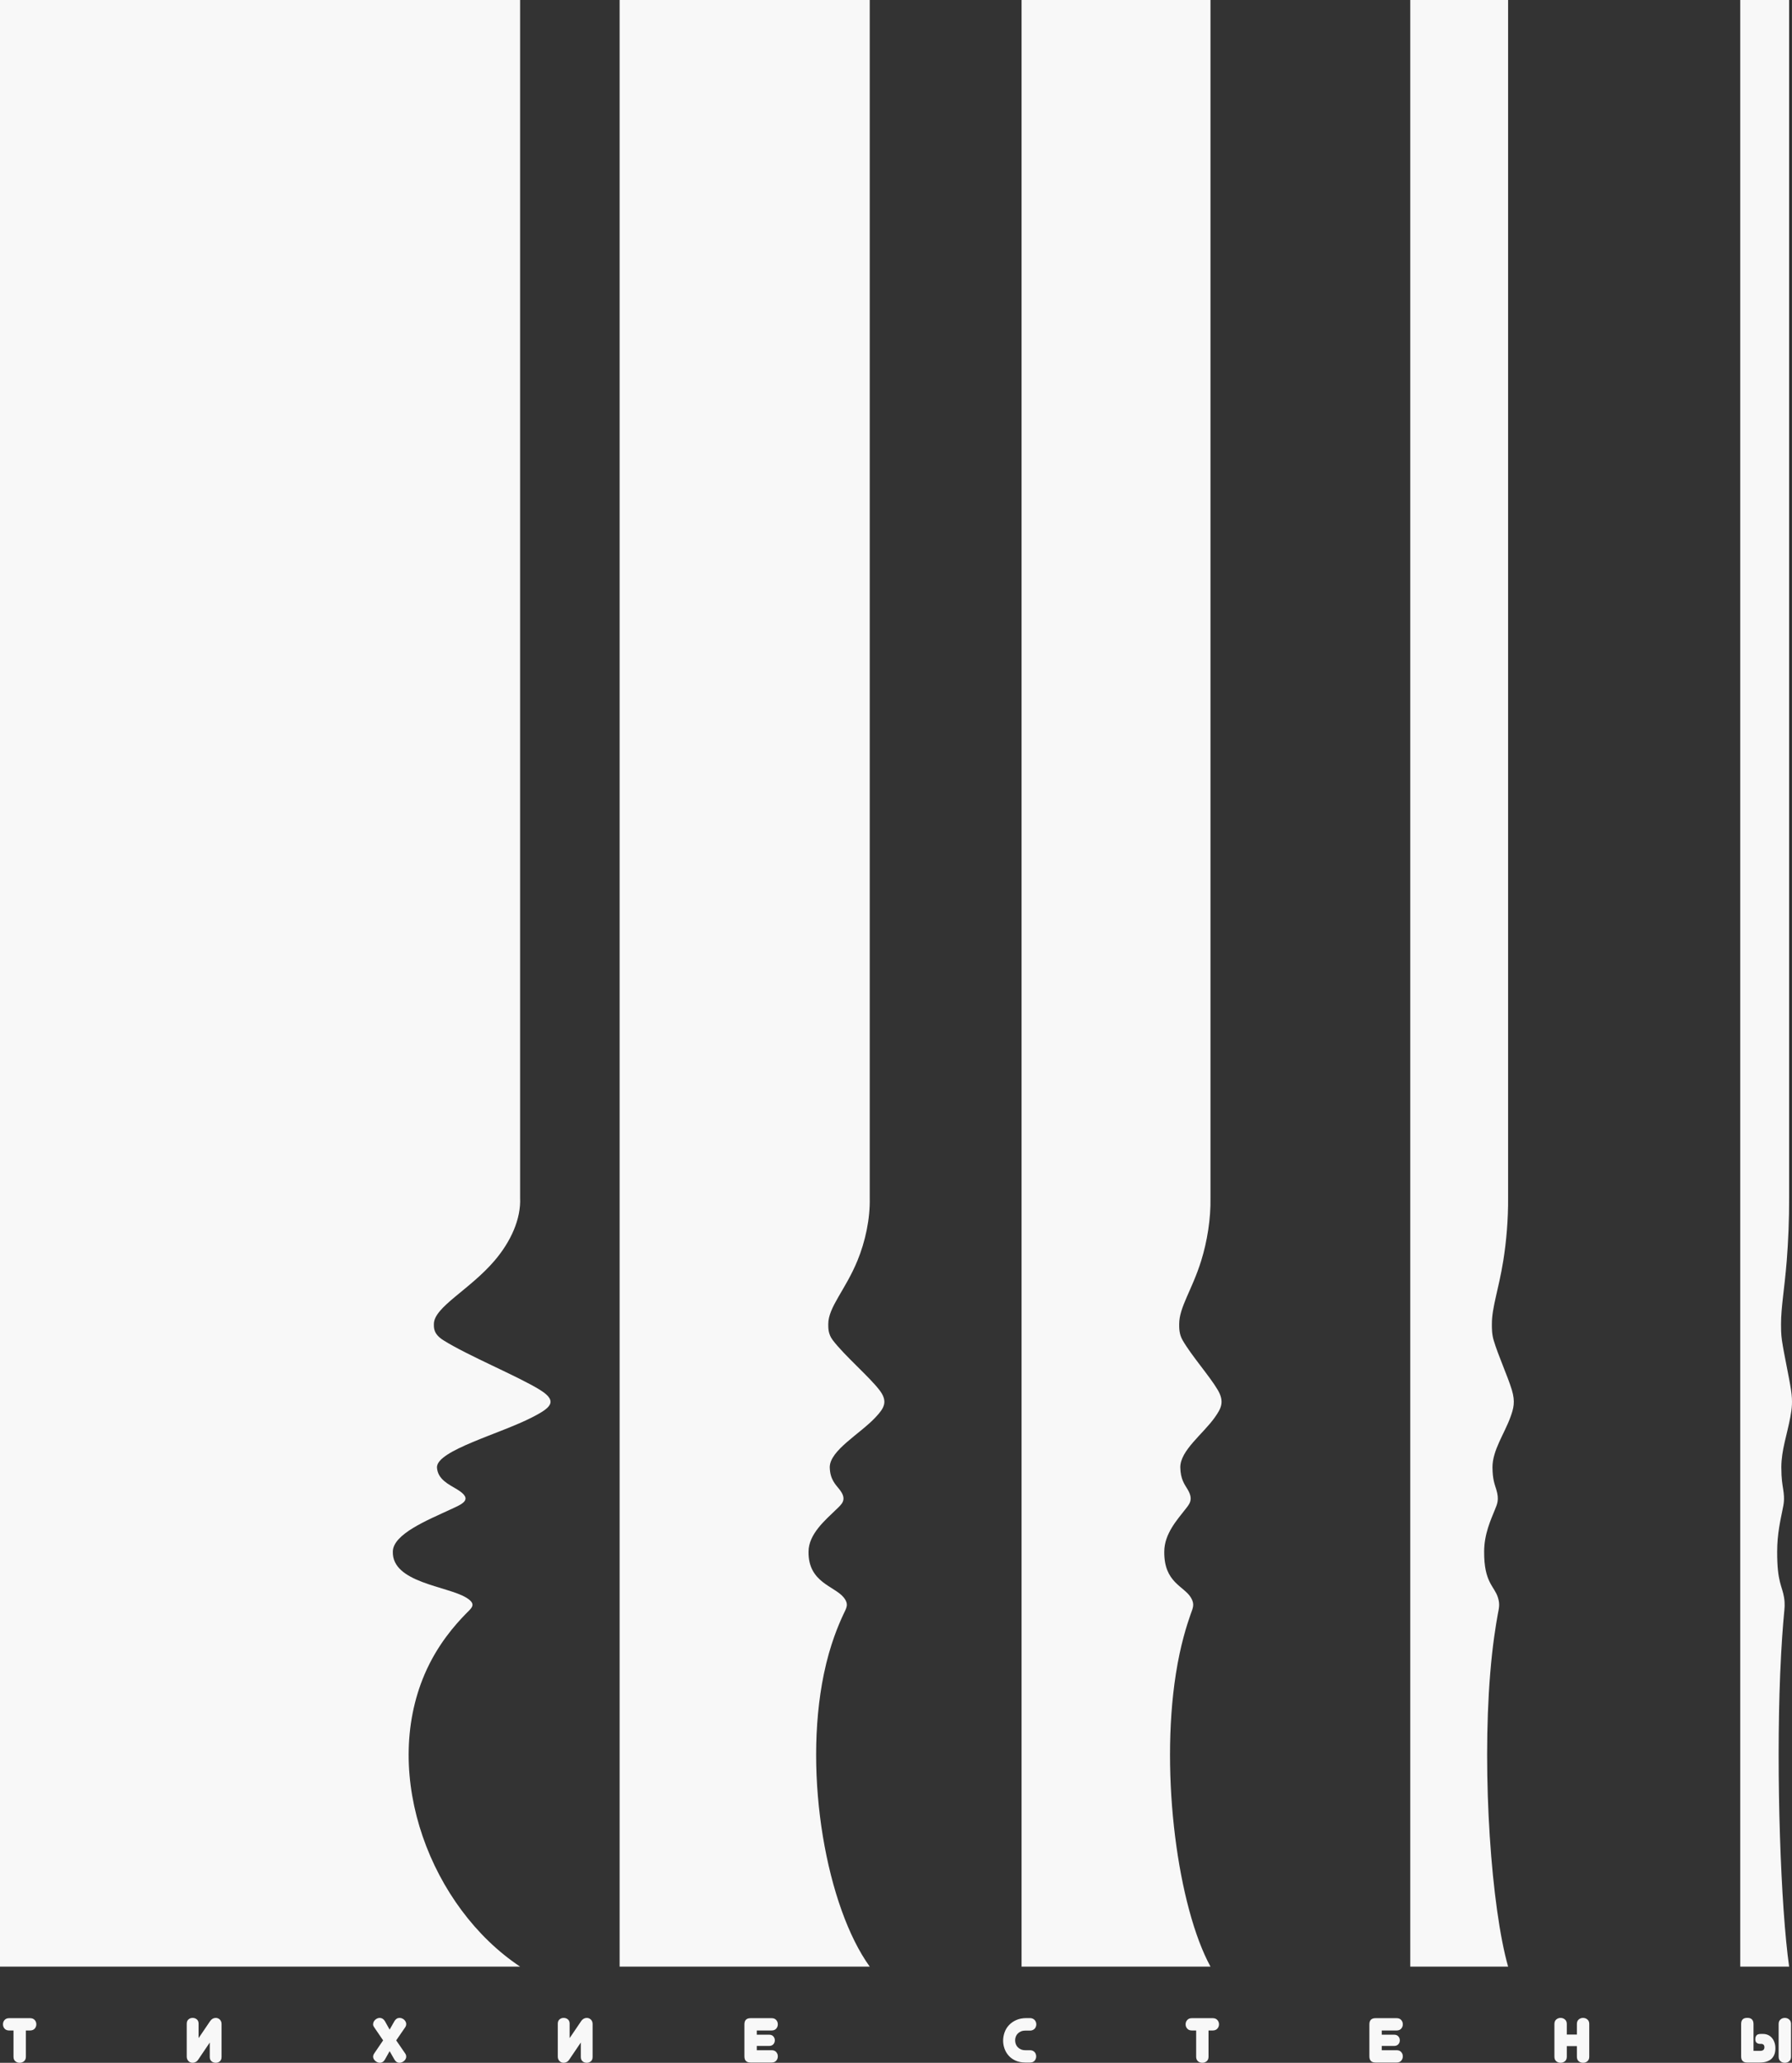 <?xml version="1.0" encoding="UTF-8"?> <svg xmlns="http://www.w3.org/2000/svg" width="73" height="84" viewBox="0 0 73 84" fill="none"><rect x="0" y="0" width="73" height="84" fill="#333333" stroke="none"/><path fill-rule="evenodd" clip-rule="evenodd" d="M0 0H21.187C21.187 16.259 21.187 32.518 21.187 48.777C21.228 49.637 20.809 50.56 20.148 51.334C19.132 52.524 17.675 53.228 17.675 53.916C17.675 54.065 17.653 54.319 18.059 54.575C19.064 55.209 21.107 56.044 22.003 56.602C22.776 57.083 22.383 57.35 21.688 57.71C20.374 58.39 17.8 59.059 17.8 59.751C17.827 60.248 18.288 60.447 18.624 60.652C19.32 61.077 18.809 61.253 18.326 61.479C17.45 61.888 16.003 62.466 16.003 63.188C15.968 64.447 18.214 64.585 18.988 65.055C19.45 65.335 19.204 65.482 18.953 65.741C18.55 66.158 17.817 66.969 17.301 68.17C15.518 72.324 17.569 77.678 21.187 80.083H0V0Z" fill="#F8F8F8"></path><path fill-rule="evenodd" clip-rule="evenodd" d="M25.241 -7.62939e-06H35.43C35.43 16.259 35.43 32.518 35.43 48.777C35.45 49.637 35.248 50.56 34.93 51.334C34.442 52.524 33.741 53.228 33.741 53.916C33.741 54.065 33.73 54.319 33.925 54.575C34.409 55.209 35.391 56.044 35.823 56.602C36.194 57.083 36.005 57.35 35.671 57.71C35.039 58.39 33.801 59.059 33.801 59.751C33.814 60.248 34.036 60.447 34.197 60.652C34.532 61.077 34.287 61.253 34.054 61.479C33.633 61.888 32.937 62.466 32.937 63.188C32.92 64.447 34 64.585 34.373 65.055C34.595 65.335 34.476 65.482 34.356 65.741C34.162 66.158 33.809 66.969 33.561 68.17C32.704 72.324 33.69 77.678 35.43 80.083H25.241V-7.62939e-06Z" fill="#F8F8F8"></path><path fill-rule="evenodd" clip-rule="evenodd" d="M41.615 -7.62939e-06H49.311C49.311 16.259 49.311 32.518 49.311 48.777C49.327 49.637 49.174 50.56 48.934 51.334C48.565 52.524 48.036 53.228 48.036 53.916C48.036 54.065 48.028 54.319 48.175 54.575C48.54 55.209 49.282 56.044 49.608 56.602C49.889 57.083 49.746 57.35 49.493 57.71C49.016 58.39 48.081 59.059 48.081 59.751C48.091 60.248 48.259 60.447 48.38 60.652C48.633 61.077 48.448 61.253 48.272 61.479C47.954 61.888 47.428 62.466 47.428 63.188C47.416 64.447 48.231 64.585 48.513 65.055C48.681 65.335 48.591 65.482 48.5 65.741C48.354 66.158 48.087 66.969 47.9 68.17C47.252 72.324 47.997 77.678 49.311 80.083H41.615V-7.62939e-06Z" fill="#F8F8F8"></path><path fill-rule="evenodd" clip-rule="evenodd" d="M57.449 -7.62939e-06H61.435C61.435 16.259 61.435 32.518 61.435 48.777C61.442 49.637 61.364 50.56 61.239 51.334C61.048 52.524 60.774 53.228 60.774 53.916C60.774 54.065 60.77 54.319 60.846 54.575C61.035 55.209 61.42 56.044 61.588 56.602C61.733 57.083 61.66 57.35 61.529 57.71C61.282 58.39 60.798 59.059 60.798 59.751C60.803 60.248 60.889 60.447 60.953 60.652C61.083 61.077 60.987 61.253 60.896 61.479C60.732 61.888 60.459 62.466 60.459 63.188C60.453 64.447 60.875 64.585 61.021 65.055C61.108 65.335 61.062 65.482 61.014 65.741C60.939 66.158 60.801 66.969 60.704 68.17C60.368 72.324 60.754 77.678 61.435 80.083H57.449V-7.62939e-06Z" fill="#F8F8F8"></path><path fill-rule="evenodd" clip-rule="evenodd" d="M70.891 -7.62939e-06H72.883C72.883 16.259 72.883 32.518 72.883 48.777C72.887 49.637 72.848 50.56 72.786 51.334C72.69 52.524 72.553 53.228 72.553 53.916C72.553 54.065 72.551 54.319 72.589 54.575C72.684 55.209 72.876 56.044 72.96 56.602C73.033 57.083 72.996 57.35 72.931 57.71C72.807 58.39 72.565 59.059 72.565 59.751C72.567 60.248 72.611 60.447 72.642 60.652C72.708 61.077 72.66 61.253 72.614 61.479C72.532 61.888 72.396 62.466 72.396 63.188C72.393 64.447 72.604 64.585 72.677 65.055C72.72 65.335 72.697 65.482 72.673 65.741C72.635 66.158 72.567 66.969 72.518 68.17C72.35 72.324 72.543 77.678 72.883 80.083H70.891V-7.62939e-06Z" fill="#F8F8F8"></path><path d="M1.054 83.751C1.054 83.833 1.029 83.895 0.979 83.937C0.928 83.979 0.868 84 0.799 84C0.732 84 0.673 83.979 0.624 83.937C0.574 83.895 0.55 83.833 0.55 83.751V82.684H0.373C0.293 82.684 0.231 82.659 0.187 82.61C0.143 82.56 0.121 82.501 0.121 82.433C0.121 82.365 0.143 82.306 0.187 82.257C0.231 82.207 0.293 82.183 0.373 82.183H1.225C1.305 82.183 1.368 82.207 1.413 82.257C1.458 82.306 1.48 82.365 1.48 82.433C1.48 82.501 1.458 82.56 1.413 82.61C1.368 82.659 1.305 82.684 1.225 82.684H1.054V83.751ZM8.09 82.995L8.563 82.298C8.593 82.255 8.627 82.224 8.666 82.203C8.705 82.183 8.746 82.172 8.789 82.172C8.821 82.172 8.85 82.178 8.878 82.189C8.905 82.2 8.931 82.216 8.953 82.238C8.976 82.259 8.993 82.285 9.006 82.316C9.019 82.347 9.026 82.381 9.026 82.419V83.763C9.026 83.841 9.002 83.899 8.956 83.94C8.909 83.98 8.853 84 8.789 84C8.722 84 8.664 83.98 8.617 83.94C8.569 83.899 8.545 83.841 8.545 83.763V83.175L8.075 83.871C8.045 83.916 8.01 83.949 7.969 83.969C7.929 83.99 7.887 84 7.846 84C7.815 84 7.785 83.994 7.756 83.983C7.728 83.972 7.703 83.956 7.681 83.934C7.659 83.913 7.641 83.887 7.628 83.856C7.614 83.825 7.607 83.79 7.607 83.751V82.409C7.607 82.332 7.631 82.273 7.678 82.233C7.726 82.192 7.782 82.172 7.846 82.172C7.913 82.172 7.971 82.192 8.019 82.233C8.066 82.273 8.09 82.332 8.09 82.409V82.995ZM16.07 82.301C16.12 82.215 16.19 82.172 16.28 82.172C16.313 82.172 16.346 82.179 16.379 82.193C16.412 82.207 16.441 82.225 16.465 82.248C16.489 82.271 16.509 82.298 16.525 82.328C16.54 82.358 16.548 82.389 16.548 82.422C16.548 82.469 16.534 82.513 16.507 82.553L16.14 83.087L16.507 83.622C16.534 83.662 16.548 83.704 16.548 83.751C16.548 83.785 16.54 83.817 16.523 83.847C16.507 83.877 16.485 83.904 16.459 83.927C16.432 83.95 16.402 83.968 16.369 83.981C16.336 83.994 16.303 84 16.27 84C16.187 84 16.12 83.957 16.07 83.871L15.872 83.527L15.678 83.871C15.652 83.916 15.621 83.949 15.586 83.969C15.552 83.99 15.515 84 15.477 84C15.446 84 15.414 83.994 15.381 83.981C15.348 83.968 15.318 83.95 15.291 83.927C15.265 83.904 15.243 83.877 15.225 83.847C15.208 83.817 15.199 83.785 15.199 83.751C15.199 83.71 15.214 83.667 15.243 83.622L15.607 83.087L15.243 82.553C15.23 82.534 15.218 82.514 15.21 82.495C15.201 82.475 15.197 82.454 15.199 82.432C15.199 82.398 15.207 82.365 15.221 82.334C15.236 82.303 15.256 82.276 15.281 82.252C15.306 82.228 15.335 82.209 15.367 82.194C15.399 82.18 15.433 82.172 15.47 82.172C15.509 82.172 15.548 82.183 15.584 82.204C15.62 82.226 15.652 82.258 15.678 82.301L15.872 82.648L16.07 82.301ZM23.205 82.995L23.678 82.298C23.707 82.255 23.742 82.224 23.781 82.203C23.82 82.183 23.861 82.172 23.904 82.172C23.935 82.172 23.965 82.178 23.993 82.189C24.02 82.2 24.045 82.216 24.068 82.238C24.09 82.259 24.108 82.285 24.121 82.316C24.134 82.347 24.141 82.381 24.141 82.419V83.763C24.141 83.841 24.117 83.899 24.07 83.94C24.024 83.98 23.968 84 23.904 84C23.837 84 23.779 83.98 23.731 83.94C23.684 83.899 23.66 83.841 23.66 83.763V83.175L23.189 83.871C23.16 83.916 23.125 83.949 23.084 83.969C23.044 83.99 23.002 84 22.961 84C22.93 84 22.9 83.994 22.871 83.983C22.843 83.972 22.817 83.956 22.796 83.934C22.774 83.913 22.756 83.887 22.742 83.856C22.729 83.825 22.722 83.79 22.722 83.751V82.409C22.722 82.332 22.745 82.273 22.793 82.233C22.841 82.192 22.897 82.172 22.961 82.172C23.028 82.172 23.086 82.192 23.134 82.233C23.181 82.273 23.205 82.332 23.205 82.409V82.995ZM30.575 83.99C30.408 83.99 30.325 83.906 30.325 83.738V82.434C30.325 82.266 30.408 82.183 30.575 82.183H31.434C31.514 82.183 31.576 82.207 31.62 82.257C31.664 82.306 31.686 82.365 31.686 82.433C31.686 82.501 31.664 82.56 31.62 82.61C31.576 82.659 31.514 82.684 31.434 82.684H30.829V82.856H31.333C31.406 82.856 31.462 82.879 31.503 82.924C31.544 82.97 31.564 83.023 31.564 83.085C31.564 83.147 31.544 83.2 31.503 83.246C31.462 83.291 31.406 83.314 31.333 83.314H30.829V83.488H31.434C31.514 83.488 31.576 83.513 31.62 83.562C31.664 83.611 31.686 83.669 31.686 83.738C31.686 83.806 31.664 83.865 31.62 83.915C31.576 83.965 31.514 83.99 31.434 83.99H30.575ZM41.774 82.689C41.703 82.689 41.641 82.7 41.59 82.722C41.538 82.745 41.494 82.774 41.458 82.811C41.423 82.848 41.396 82.89 41.379 82.938C41.362 82.986 41.353 83.035 41.353 83.085C41.353 83.136 41.362 83.186 41.379 83.235C41.396 83.284 41.423 83.327 41.458 83.364C41.494 83.401 41.538 83.431 41.59 83.454C41.641 83.477 41.702 83.488 41.771 83.488H41.959C42.002 83.488 42.039 83.496 42.07 83.51C42.102 83.525 42.127 83.544 42.148 83.567C42.169 83.59 42.185 83.617 42.195 83.647C42.205 83.677 42.211 83.707 42.211 83.738C42.211 83.805 42.19 83.863 42.148 83.914C42.107 83.964 42.043 83.99 41.959 83.99H41.774C41.623 83.99 41.491 83.964 41.376 83.914C41.262 83.863 41.167 83.796 41.092 83.712C41.016 83.628 40.96 83.533 40.922 83.427C40.883 83.32 40.864 83.211 40.864 83.098C40.864 82.985 40.884 82.873 40.923 82.762C40.962 82.652 41.021 82.553 41.101 82.468C41.181 82.382 41.279 82.313 41.397 82.26C41.515 82.207 41.654 82.18 41.813 82.18H41.959C42 82.18 42.037 82.187 42.069 82.202C42.101 82.216 42.128 82.236 42.15 82.26C42.171 82.284 42.188 82.311 42.199 82.341C42.21 82.371 42.216 82.402 42.216 82.434C42.216 82.467 42.21 82.499 42.199 82.529C42.188 82.56 42.171 82.587 42.15 82.611C42.128 82.634 42.101 82.653 42.069 82.667C42.037 82.682 42 82.689 41.959 82.689H41.774ZM49.231 83.751C49.231 83.833 49.206 83.895 49.156 83.937C49.106 83.979 49.046 84 48.977 84C48.909 84 48.851 83.979 48.801 83.937C48.752 83.895 48.727 83.833 48.727 83.751V82.684H48.55C48.471 82.684 48.409 82.659 48.365 82.61C48.32 82.56 48.298 82.501 48.298 82.433C48.298 82.365 48.32 82.306 48.365 82.257C48.409 82.207 48.471 82.183 48.55 82.183H49.403C49.483 82.183 49.545 82.207 49.59 82.257C49.635 82.306 49.658 82.365 49.658 82.433C49.658 82.501 49.635 82.56 49.59 82.61C49.545 82.659 49.483 82.684 49.403 82.684H49.231V83.751ZM56.035 83.99C55.868 83.99 55.784 83.906 55.784 83.738V82.434C55.784 82.266 55.868 82.183 56.035 82.183H56.894C56.974 82.183 57.036 82.207 57.08 82.257C57.124 82.306 57.146 82.365 57.146 82.433C57.146 82.501 57.124 82.56 57.08 82.61C57.036 82.659 56.974 82.684 56.894 82.684H56.288V82.856H56.793C56.865 82.856 56.922 82.879 56.963 82.924C57.004 82.97 57.024 83.023 57.024 83.085C57.024 83.147 57.004 83.2 56.963 83.246C56.922 83.291 56.865 83.314 56.793 83.314H56.288V83.488H56.894C56.974 83.488 57.036 83.513 57.08 83.562C57.124 83.611 57.146 83.669 57.146 83.738C57.146 83.806 57.124 83.865 57.08 83.915C57.036 83.965 56.974 83.99 56.894 83.99H56.035ZM64.741 83.751C64.741 83.833 64.716 83.895 64.666 83.937C64.616 83.979 64.556 84 64.487 84C64.419 84 64.361 83.979 64.311 83.937C64.262 83.895 64.237 83.833 64.237 83.751V83.321H63.826V83.751C63.826 83.833 63.801 83.895 63.751 83.937C63.701 83.979 63.641 84 63.572 84C63.504 84 63.446 83.979 63.396 83.937C63.347 83.895 63.322 83.833 63.322 83.751V82.419C63.322 82.34 63.347 82.279 63.396 82.237C63.446 82.194 63.504 82.172 63.572 82.172C63.641 82.172 63.701 82.194 63.751 82.237C63.801 82.279 63.826 82.34 63.826 82.419V82.851H64.237V82.419C64.237 82.34 64.262 82.279 64.311 82.237C64.361 82.194 64.419 82.172 64.487 82.172C64.556 82.172 64.616 82.194 64.666 82.237C64.716 82.279 64.741 82.34 64.741 82.419V83.751ZM71.432 83.514H71.707C71.76 83.514 71.802 83.502 71.832 83.478C71.862 83.454 71.876 83.416 71.876 83.365C71.876 83.32 71.864 83.287 71.84 83.263C71.816 83.24 71.782 83.229 71.739 83.229H71.697C71.641 83.229 71.596 83.214 71.559 83.184C71.523 83.154 71.505 83.106 71.505 83.041C71.505 82.976 71.521 82.924 71.554 82.884C71.587 82.845 71.645 82.825 71.728 82.825H71.817C71.896 82.825 71.967 82.84 72.03 82.87C72.092 82.9 72.145 82.941 72.188 82.994C72.231 83.046 72.265 83.108 72.288 83.179C72.312 83.25 72.323 83.326 72.323 83.409C72.323 83.498 72.311 83.578 72.286 83.649C72.261 83.72 72.222 83.781 72.17 83.832C72.118 83.882 72.052 83.921 71.971 83.949C71.891 83.976 71.796 83.99 71.687 83.99H71.172C71.009 83.99 70.928 83.906 70.928 83.738V82.422C70.928 82.339 70.948 82.277 70.988 82.234C71.029 82.191 71.093 82.17 71.181 82.17C71.348 82.17 71.432 82.255 71.432 82.427V83.514ZM72.96 83.751C72.96 83.833 72.935 83.895 72.885 83.937C72.835 83.979 72.776 84 72.708 84C72.639 84 72.579 83.979 72.53 83.937C72.481 83.895 72.456 83.833 72.456 83.751V82.419C72.456 82.34 72.481 82.279 72.53 82.237C72.579 82.194 72.639 82.172 72.708 82.172C72.776 82.172 72.835 82.194 72.885 82.237C72.935 82.279 72.96 82.34 72.96 82.419V83.751Z" fill="#F8F8F8"></path></svg> 